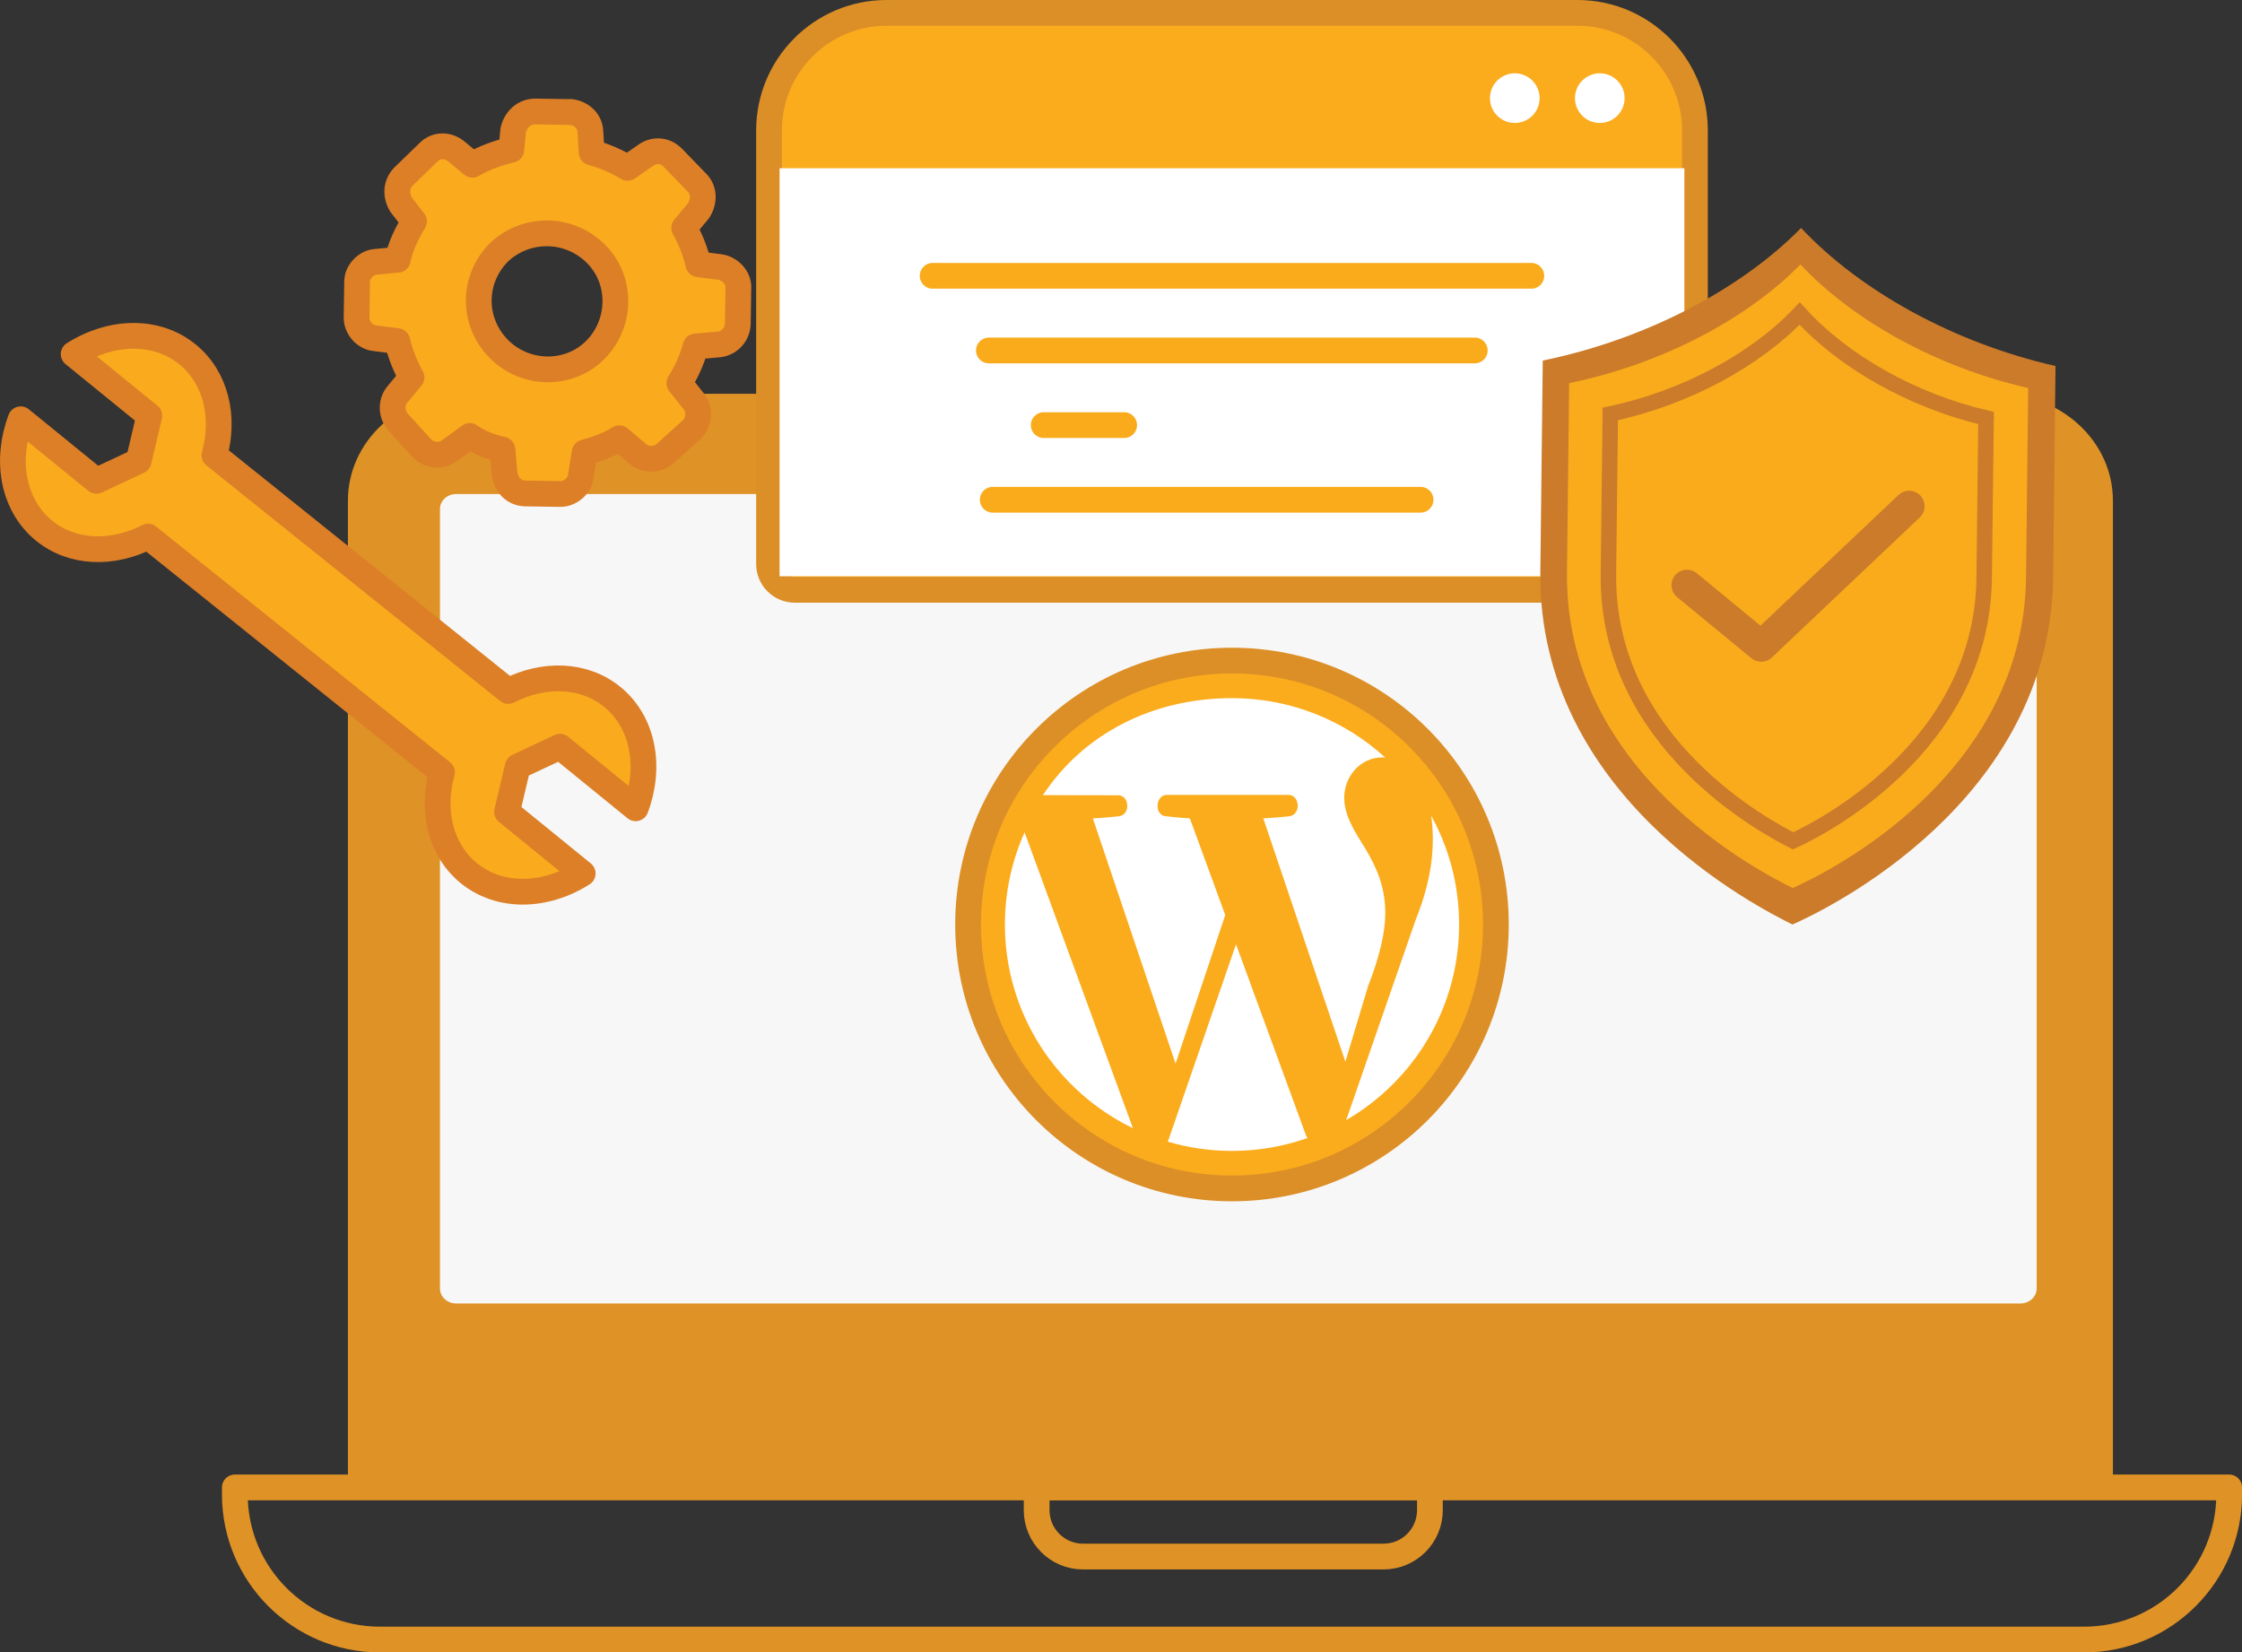 <svg xmlns="http://www.w3.org/2000/svg" id="Layer_2" data-name="Layer 2" viewBox="0 0 435.23 320.76"><rect x="0" y="0" width="435.23" height="320.76" fill="#333333" stroke="none"/><defs><style>      .cls-1 {        stroke: #df9226;      }      .cls-1, .cls-2, .cls-3, .cls-4 {        stroke-width: 5px;      }      .cls-1, .cls-2, .cls-5, .cls-4 {        stroke-linecap: round;        stroke-linejoin: round;      }      .cls-1, .cls-6, .cls-5, .cls-4 {        fill: none;      }      .cls-7 {        fill: #fff;      }      .cls-2 {        fill: #f9ab1d;        stroke: #dd7f27;      }      .cls-8 {        fill: #cb7b29;      }      .cls-6 {        stroke-width: 3px;      }      .cls-6, .cls-3, .cls-9 {        stroke-miterlimit: 10;      }      .cls-6, .cls-5 {        stroke: #cb7b29;      }      .cls-3 {        fill: #fbac1d;      }      .cls-3, .cls-9 {        stroke: #dc8f27;      }      .cls-5 {        stroke-width: 6px;      }      .cls-10 {        fill: #f9ab1c;      }      .cls-11 {        fill: #df9226;      }      .cls-9 {        fill: #f7f7f7;        stroke-width: 2px;      }      .cls-4 {        stroke: #f9ab1c;      }    </style></defs><g id="Layer_14" data-name="Layer 14"><g><g><g><path class="cls-1" d="m45.59,288.73h387.15v1.36c0,15.55-12.62,28.17-28.17,28.17H73.76c-15.55,0-28.17-12.62-28.17-28.17v-1.36h0Z"></path><rect class="cls-9" x="81.67" y="88.58" width="319.04" height="180.1"></rect><path class="cls-11" d="m387.88,76.44H89.84c-12.31,0-22.3,9.28-22.3,20.73v189.55c0,1.75,1.52,3.16,3.4,3.16h335.83c1.88,0,3.4-1.42,3.4-3.16V97.17c0-11.45-9.98-20.73-22.3-20.73Zm7.49,173.67c0,1.61-1.4,2.91-3.13,2.91H88.54c-1.73,0-3.13-1.3-3.13-2.91V98.81c0-1.61,1.4-2.91,3.13-2.91h303.7c1.73,0,3.13,1.3,3.13,2.91v151.3Z"></path><path class="cls-1" d="m201.24,288.73h76.34v4.42c0,4.97-4.03,9-9,9h-58.34c-4.97,0-9-4.03-9-9v-4.42h0Z"></path></g><g><path class="cls-3" d="m172.1,2.5h134.12c12.59,0,22.81,10.22,22.81,22.81v84.18c0,2.76-2.24,5-5,5h-169.74c-2.76,0-5-2.24-5-5V25.31c0-12.59,10.22-22.81,22.81-22.81Z"></path><rect class="cls-7" x="151.34" y="32.66" width="175.64" height="79.2"></rect><g><line class="cls-4" x1="181.05" y1="53.54" x2="297.27" y2="53.54"></line><line class="cls-4" x1="191.97" y1="68.03" x2="286.29" y2="68.03"></line><line class="cls-4" x1="192.71" y1="97.01" x2="275.77" y2="97.01"></line><line class="cls-4" x1="202.61" y1="82.52" x2="218.23" y2="82.52"></line></g><circle class="cls-7" cx="294.06" cy="19.05" r="4.82"></circle><circle class="cls-7" cx="310.56" cy="19.05" r="4.82"></circle></g><path class="cls-2" d="m115.4,68.09h0c-5.18,5.02-13.63,4.74-18.66-.45-5.18-5.35-5.05-13.64.29-18.82,5.34-4.86,13.64-4.73,18.82.61,5.03,5.19,4.73,13.64-.45,18.66h0Zm-4.7-46.34h0l-6.7-.11c-2.23-.04-3.85,1.53-4.36,3.6l-.38,3.83c-2.56.6-5.13,1.51-7.55,2.91l-3.15-2.6c-1.57-1.3-3.81-1.34-5.27.08l-4.86,4.71c-1.62,1.57-1.65,3.8-.56,5.57l2.5,3.23c-1.31,2.21-2.63,4.75-3.15,7.45l-4.32.41c-1.76.13-3.54,1.86-3.57,3.77l-.11,7.02c-.03,1.91,1.53,3.85,3.61,4.04l4.3.55c.6,2.56,1.52,4.81,2.76,7.06l-2.76,3.31c-1.3,1.58-1.18,3.97.23,5.43l4.55,5.02c1.41,1.46,3.81,1.65,5.42.4l3.87-2.81c1.89,1.31,3.96,2.13,6.34,2.65l.41,4.63c.28,2.24,1.85,3.86,4.09,3.89l6.7.1c1.91.03,3.85-1.53,4.04-3.61l.71-4.45c2.24-.61,4.81-1.52,6.74-2.77l3.63,3.08c1.58,1.3,3.97,1.18,5.42-.23l5.02-4.55c1.46-1.41,1.65-3.8.4-5.42l-2.82-3.55c1.47-2.37,2.47-4.59,3.14-7.13l4.64-.41c1.92-.29,3.53-1.86,3.57-4.1l.1-6.7c.19-2.07-1.54-3.85-3.45-4.2l-4.3-.55c-.6-2.56-1.52-4.81-2.76-7.06l2.76-3.31c1.15-1.74,1.18-3.97-.24-5.43l-4.71-4.86c-1.57-1.62-3.8-1.65-5.41-.4l-3.39,2.34c-2.21-1.31-4.43-2.3-6.97-2.98l-.26-4.15c-.13-2.07-1.86-3.54-3.93-3.73h0Z"></path><path class="cls-2" d="m98.66,134.13l-57.04-45.75c2.07-7.43.32-15.08-5.22-19.59-6.05-4.92-14.85-4.65-22.1-.05l14.69,11.95-2.08,8.81-8.2,3.84-14.69-11.95c-3.03,8.03-1.5,16.71,4.55,21.63,5.52,4.49,13.34,4.65,20.18,1.14l57.05,45.75c-2.07,7.43-.32,15.08,5.22,19.59,6.05,4.92,14.85,4.65,22.1.05l-14.69-11.95,2.08-8.81,8.2-3.84,14.69,11.95c3.03-8.03,1.5-16.71-4.55-21.63-5.52-4.49-13.34-4.65-20.18-1.14Z"></path><g><path class="cls-3" d="m290.39,179.46c0-28.3-22.94-51.23-51.23-51.23s-51.23,22.94-51.23,51.23,22.94,51.23,51.23,51.23,51.23-22.94,51.23-51.23Z"></path><path class="cls-7" d="m195.08,179.46c0,17.38,10.14,32.42,24.85,39.54l-21.03-57.43c-2.45,5.47-3.82,11.52-3.82,17.89h0Zm73.84-2.22c0-5.43-1.96-9.2-3.64-12.12-2.23-3.62-4.33-6.68-4.33-10.3,0-4.04,3.06-7.8,7.4-7.8.19,0,.38.02.57.04-7.85-7.17-18.29-11.54-29.76-11.54-15.41,0-28.82,6.9-36.7,18.83,3.12,0,14.45.02,14.45.02,2.37-.13,2.66,3.79.28,4.08,0,0-2.38.27-5.04.41l16.06,47.6,9.64-28.84-6.87-18.76c-2.38-.14-4.62-.41-4.62-.41-2.38-.14-2.1-4.28.28-4.15h23.36c2.37-.13,2.65,3.86.28,4.15,0,0-2.39.27-5.04.41l15.93,47.23,4.4-14.64c2.23-5.71,3.35-10.44,3.35-14.21h0Zm-28.98,6.07l-13.23,38.31c3.95,1.16,8.12,1.79,12.46,1.79,5.13,0,10.06-.89,14.64-2.5-.12-.18-.23-.38-.31-.6l-13.55-37h0Zm37.9-24.93c.19,1.4.31,2.9.31,4.52,0,4.45-.84,9.47-3.36,15.73l-13.46,38.8c13.11-7.61,21.92-21.76,21.92-37.98,0-7.64-1.96-14.82-5.4-21.08h0Z"></path></g></g><g><g><path class="cls-8" d="m299.42,69.94h0c0-.16,0-.23,0-.25,0,.03,0,.25,0,.25Z"></path><path class="cls-8" d="m299.42,69.94h0c0-.16,0-.23,0-.25,0,.03,0,.25,0,.25Z"></path><path class="cls-8" d="m399.08,71s0-.22,0-.25c0,.02,0,.09,0,.25h0Z"></path><path class="cls-8" d="m399.08,71s0-.22,0-.25c0,.02,0,.09,0,.25h0Z"></path><path class="cls-8" d="m349.64,44.25c-11.7,11.94-30.29,21.67-50.15,25.74-.01,1.28-.1,8.37-.47,41.03-.5,43.57,42.29,65.13,48.94,68.44,6.48-2.83,50.1-23.81,50.6-67.38.37-32.66.46-39.75.47-41.03-19.76-4.49-37.97-14.61-49.39-26.8Z"></path></g><g><path class="cls-10" d="m304.55,74.33h0c0-.14,0-.21,0-.22,0,.03,0,.22,0,.22Z"></path><path class="cls-10" d="m304.55,74.33h0c0-.14,0-.21,0-.22,0,.03,0,.22,0,.22Z"></path><path class="cls-10" d="m393.78,75.28s0-.2,0-.22c0,.01,0,.08,0,.22h0Z"></path><path class="cls-10" d="m393.78,75.28s0-.2,0-.22c0,.01,0,.08,0,.22h0Z"></path><path class="cls-10" d="m349.51,51.33c-10.47,10.69-27.12,19.4-44.9,23.04-.01,1.15-.09,7.49-.42,36.73-.45,39.01,37.87,58.32,43.81,61.28,5.8-2.53,44.86-21.32,45.31-60.33.33-29.24.41-35.59.42-36.73-17.69-4.02-33.99-13.08-44.22-23.99Z"></path></g><g><path class="cls-6" d="m312.56,80.31h0c0-.12,0-.18,0-.19,0,.02,0,.19,0,.19Z"></path><path class="cls-6" d="m312.56,80.31h0c0-.12,0-.18,0-.19,0,.02,0,.19,0,.19Z"></path><path class="cls-6" d="m385.59,81.09s0-.17,0-.19c0,.01,0,.07,0,.19h0Z"></path><path class="cls-6" d="m385.59,81.09s0-.17,0-.19c0,.01,0,.07,0,.19h0Z"></path><path class="cls-6" d="m349.36,60.86c-8.57,9.04-22.21,16.41-36.76,19.5-.01.97-.07,6.33-.36,31.06-.38,32.98,30.98,49.3,35.84,51.8,4.75-2.14,36.72-18.04,37.1-51.02.28-24.72.34-30.09.36-31.06-14.48-3.4-27.82-11.05-36.18-20.28Z"></path></g><polyline class="cls-5" points="327.48 113.59 341.9 125.45 370.61 98.26"></polyline></g></g></g></svg>